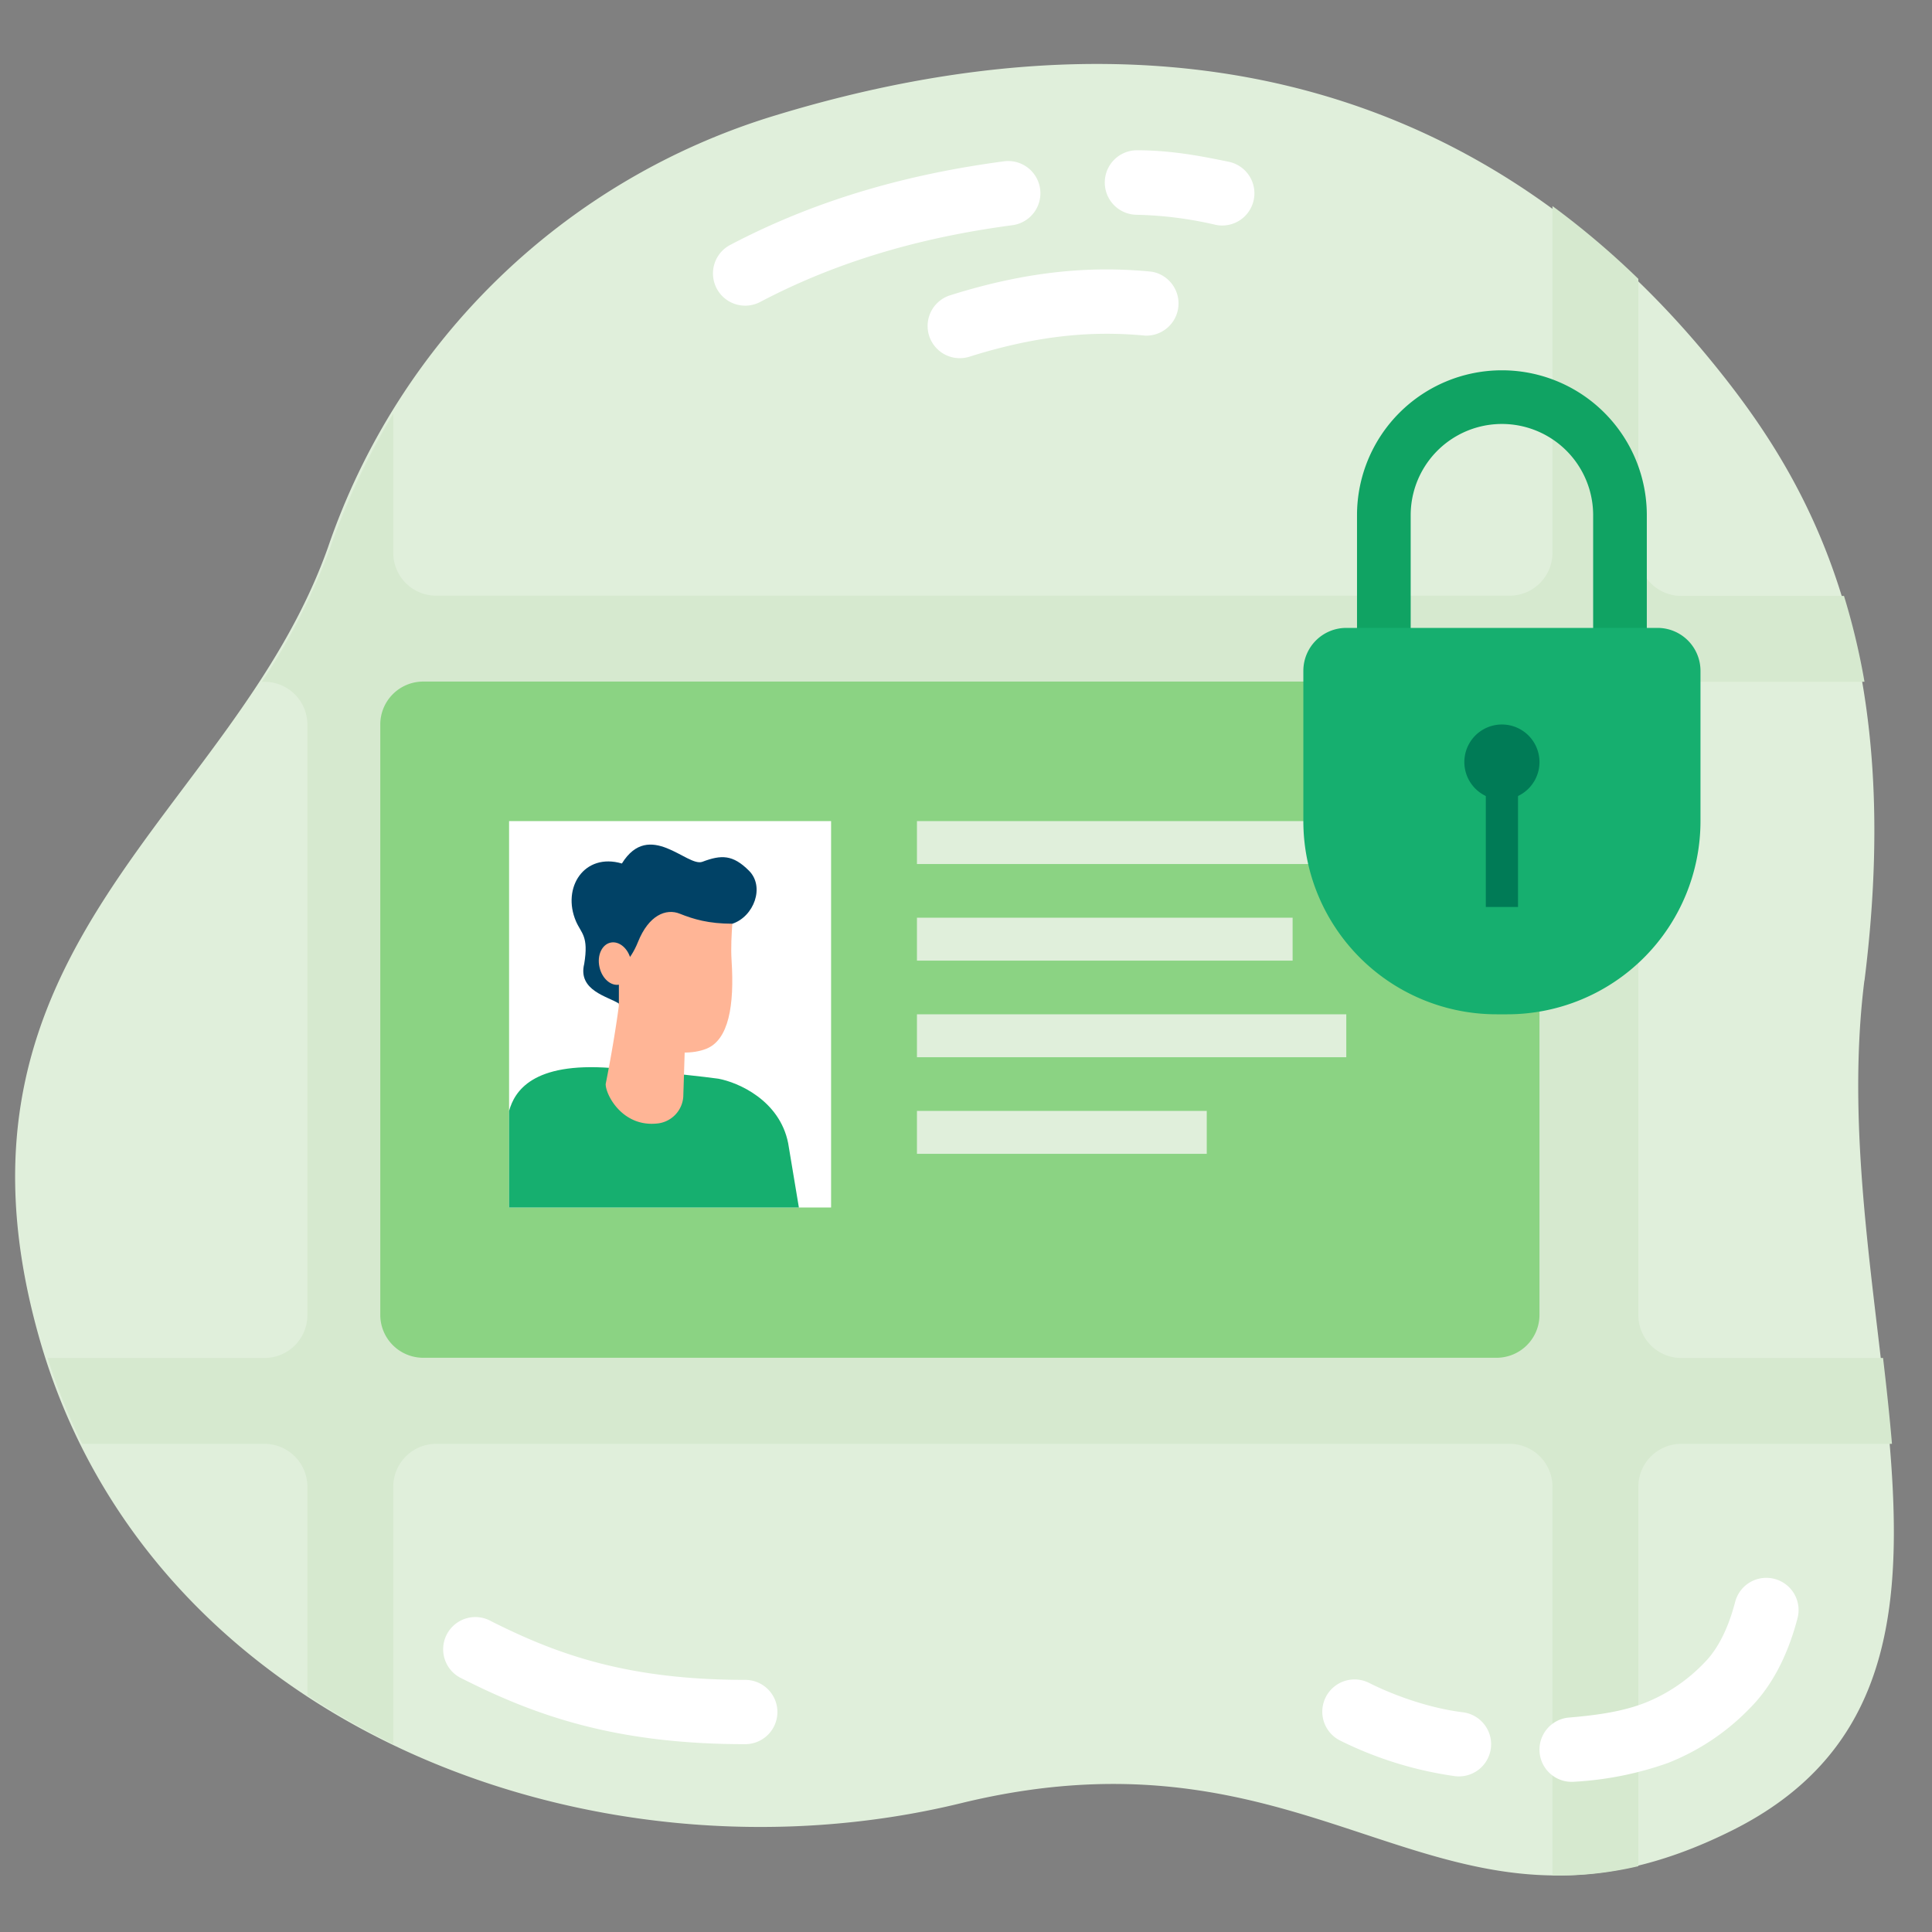 <svg fill="none" xmlns="http://www.w3.org/2000/svg" viewBox="0 0 180 180"><rect x="0" y="0" width="180" height="180" fill="#808080" stroke="none"/><g clip-path="url(#clip0)"><path d="M173.7 91.36c-3.97 31.72 14.96 65.5-12.27 79.15-27.24 13.65-37.5-10.9-71.9-2.51-34.4 8.39-75.8-7.26-85.95-43.62C-6.57 88 21.69 75.98 30.56 50.99a63.5 63.5 0 0141.62-40.22c34.25-10.46 65.06-4.32 87.28 22.89 8.52 10.43 18.23 25.98 14.25 57.7z" fill="#E0EFDB"/><path fill-rule="evenodd" clip-rule="evenodd" d="M152.64 25.98a77.23 77.23 0 00-8-6.78v32.3a4 4 0 01-4 4h-100a4 4 0 01-4-4V38.54A68.02 68.02 0 0030.78 51a59.33 59.33 0 01-6.38 12.52h.24a4 4 0 014 4v55a4 4 0 01-4 4H4.43c.9 2.8 1.98 5.46 3.23 8h16.98a4 4 0 014 4v19.43a69.65 69.65 0 008 4.54v-23.97a4 4 0 014-4h100a4 4 0 014 4v36.21c2.54.05 5.19-.2 8-.86v-35.35a4 4 0 014-4h19.63c-.22-2.6-.51-5.28-.83-8h-18.8a4 4 0 01-4-4v-55a4 4 0 014-4h17.07a64.88 64.88 0 00-1.91-8h-15.16a4 4 0 01-4-4V25.98z" fill="#D6E9CF"/><path d="M35.43 67.5a4 4 0 014-4h100a4 4 0 014 4v55a4 4 0 01-4 4h-100a4 4 0 01-4-4v-55z" fill="#8BD383"/><path d="M47.43 76.5h30v36h-30v-36z" fill="#fff"/><path d="M56.93 99.5c-7.33-.56-8.99 2.18-9.5 4v9h27l-1-6c-.8-4-4.67-5.66-6.5-6-1.17-.16-4.8-.6-10-1z" fill="#16AF6F"/><path d="M56.43 101c.5-2.5 1-5.5 1.23-7.33l6.25.57-.25 7.94a2.7 2.7 0 01-2.5 2.5c-3.18.3-4.73-2.67-4.73-3.67z" fill="#FFB596"/><path d="M68.16 89.5c-.16-2.54.34-4.66 0-5.83-1.5-.33-5.3-.8-8.5 0s-2.66 7-2 10c.9 4 5.65 5.04 8.15 4.04 2.08-.83 2.62-4.04 2.35-8.2z" fill="#FFB596"/><path d="M53.66 85.83c.5 1.16 1.2 1.36.77 3.97-.62 2.5 2.23 3.04 3.23 3.7V91c0-1 .98-1.24 1.78-3.24 1-2.5 2.62-3.15 3.9-2.63 1.28.51 2.67.93 4.9.93 2-.67 3.04-3.44 1.54-4.94-1.5-1.5-2.57-1.5-4.34-.83-1.4.53-4.94-3.97-7.5.16-3.5-1.03-5.62 2.24-4.28 5.38z" fill="#014266"/><path d="M85.43 76.5h43v4h-43v-4zM85.43 85.5h35v4h-35v-4z" fill="#E0EFDB"/><path d="M58.78 89.46c.23 1.08-.24 2.1-1.05 2.27-.8.18-1.65-.56-1.88-1.64-.24-1.08.23-2.1 1.04-2.27.81-.17 1.66.56 1.89 1.64z" fill="#FFB596"/><path d="M85.43 103.5h27v4h-27v-4zM85.43 94.5h40v4h-40v-4z" fill="#E0EFDB"/><path fill-rule="evenodd" clip-rule="evenodd" d="M139.93 34.5a13.5 13.5 0 00-13.5 13.5v16c0 5.37 3.12 10 7.65 12.18a8.47 8.47 0 0011.69 0 13.5 13.5 0 007.66-12.17V48a13.5 13.5 0 00-13.5-13.5zm5.84 41.68a8.48 8.48 0 002.66-6.17V48a8.5 8.5 0 10-17 0v22a8.47 8.47 0 002.65 6.17 13.44 13.44 0 0011.69 0z" fill="#10A363"/><path d="M121.43 62.5a4 4 0 014-4h29a4 4 0 014 4v14a18 18 0 01-18 18h-1a18 18 0 01-18-18v-14z" fill="#16AF6F"/><path d="M143.43 71a3.5 3.5 0 11-7 0 3.5 3.5 0 017 0z" fill="#007B56"/><path d="M138.43 72.5h3v12h-3v-12z" fill="#007B56"/><path fill-rule="evenodd" clip-rule="evenodd" d="M165.32 147.1a3 3 0 012.15 3.67c-.76 2.9-2.09 6.02-4.42 8.36a21.58 21.58 0 01-7.7 5.14 31.22 31.22 0 01-8.67 1.73 3 3 0 01-.5-5.98c2.9-.24 5.1-.61 7.03-1.35a15.62 15.62 0 005.6-3.78c1.28-1.29 2.23-3.26 2.85-5.64a3 3 0 013.66-2.15zM138.9 162.88a3 3 0 01-3.35 2.6 34.92 34.92 0 01-10.7-3.32 3 3 0 012.7-5.37c1.82.92 5.2 2.3 8.75 2.74a3 3 0 012.6 3.35zM72.43 159.5a3 3 0 01-3 3c-12.05 0-19.51-2.64-26.36-6.1a3 3 0 112.7-5.35c6.16 3.1 12.7 5.46 23.66 5.46a3 3 0 013 3zM66.77 26.87a3 3 0 011.26-4.05c8.9-4.68 17.78-6.76 25.5-7.79a3 3 0 11.8 5.95c-7.28.97-15.42 2.9-23.5 7.15a3 3 0 01-4.06-1.26zM86.56 31.27a3 3 0 011.97-3.76c7.4-2.33 13.31-2.73 18.75-2.2a3 3 0 01-.57 5.96c-4.64-.44-9.74-.13-16.38 1.96a3 3 0 01-3.77-1.96zM102.93 17a3 3 0 013-3c3.26 0 6.1.57 8.54 1.07a3 3 0 01-1.2 5.88 35.5 35.5 0 00-7.34-.94 3 3 0 01-3-3z" fill="#fff"/></g><defs><clipPath id="clip0"><path fill="#fff" d="M0 0h180v180H0z"/></clipPath></defs></svg>
